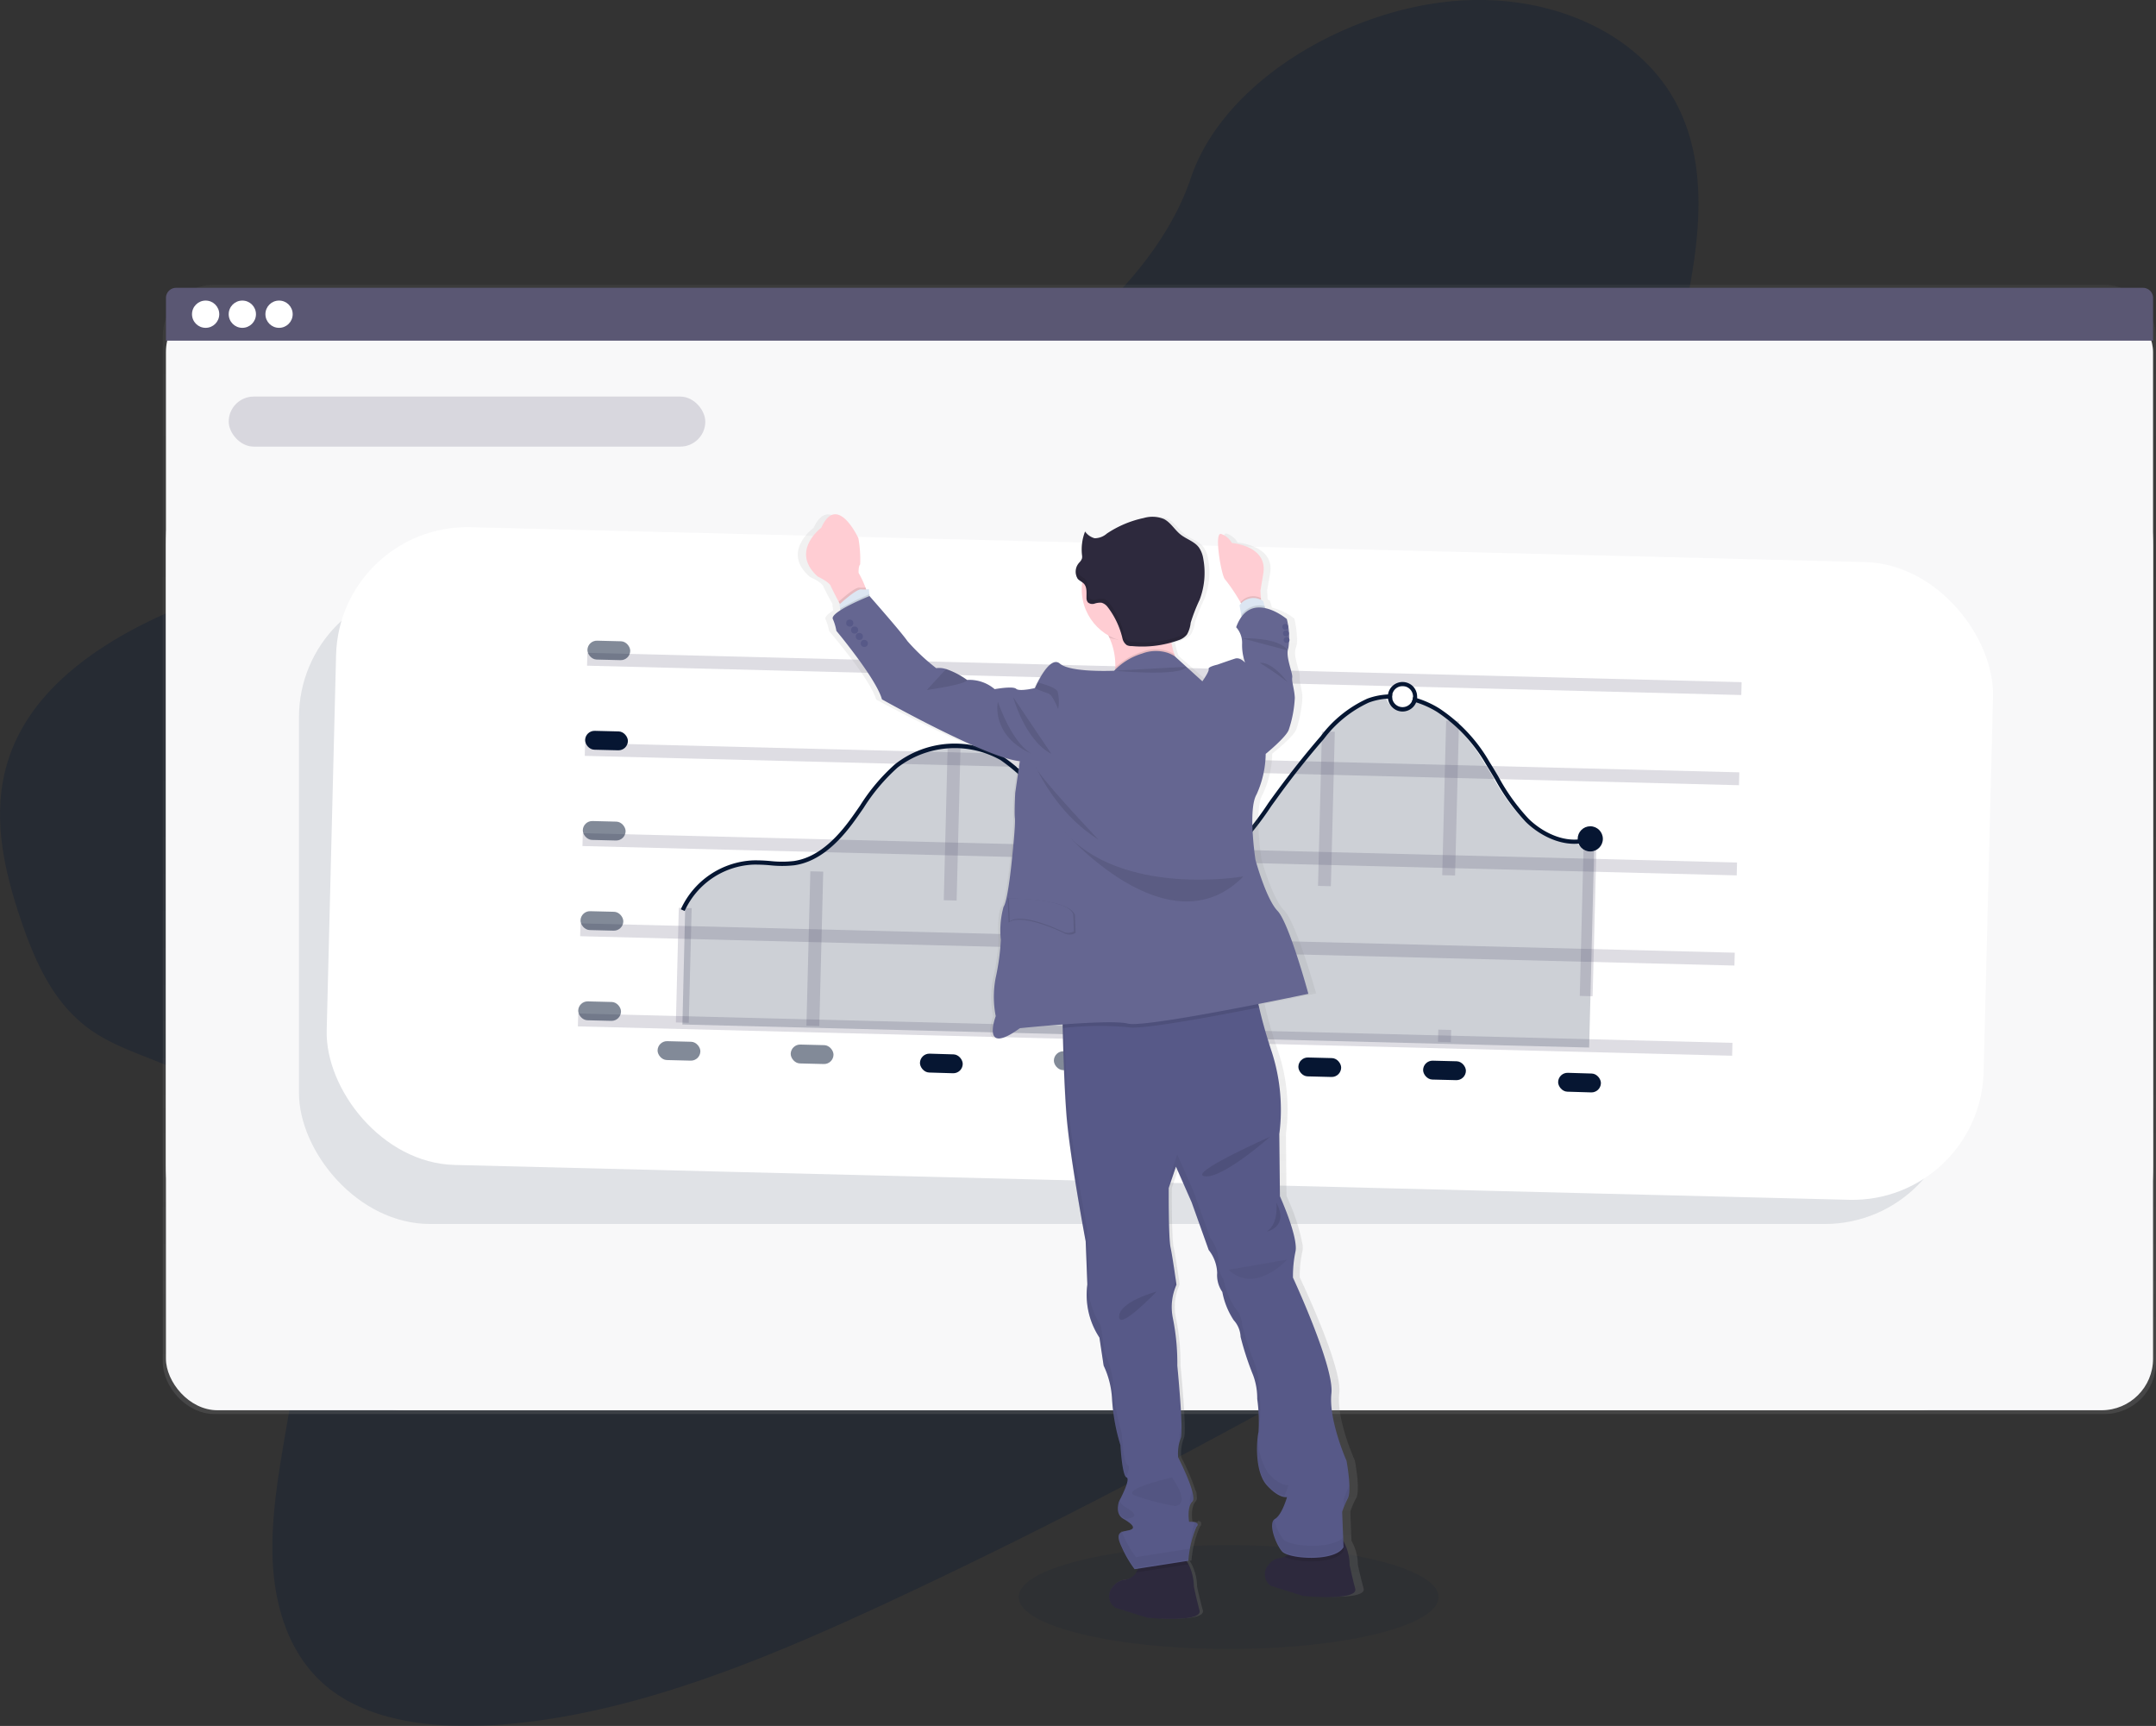 <?xml version="1.0" encoding="utf-8"?><svg xmlns="http://www.w3.org/2000/svg" xmlns:xlink="http://www.w3.org/1999/xlink" width="167.482" height="134.05" viewBox="0 0 167.482 134.05">
  <rect x="0" y="0" width="167.482" height="134.05" fill="#333333" stroke="none"/>
  <defs>
    <linearGradient id="linear-gradient" x1="0.5" y1="1" x2="0.5" gradientUnits="objectBoundingBox">
      <stop offset="0" stop-color="gray" stop-opacity="0.251"/>
      <stop offset="0.54" stop-color="gray" stop-opacity="0.122"/>
      <stop offset="1" stop-color="gray" stop-opacity="0.102"/>
    </linearGradient>
    <linearGradient id="linear-gradient-2" x1="0.5" y1="1.009" x2="0.5" y2="-0.002" xlink:href="#linear-gradient"/>
  </defs>
  <g id="undraw_setup_analytics_8qkl" transform="translate(-8.253 -0.003)">
    <path id="Path_4163" data-name="Path 4163" d="M221.63,210.289l.075-.059c6.056,3.635,14.576,2.77,14.651,2.77l-.94,1.067C235.34,214.072,227.728,213.948,221.63,210.289Z" transform="translate(-195.93 -182.267)" fill="#444053"/>
    <path id="Path_4168" data-name="Path 4168" d="M260.046,186.69s-4.639,3.039-8.146,1.37" transform="translate(-221.268 -162.563)" fill="none" stroke="#444053" stroke-miterlimit="10" stroke-width="1"/>
    <path id="Path_4181" data-name="Path 4181" d="M210.23,227.875s4.562-.611,5.051.58" transform="translate(-186.388 -196.906)" fill="none" stroke="#444053" stroke-miterlimit="10" stroke-width="1"/>
    <path id="Path_4182" data-name="Path 4182" d="M239.1,250.518s-.246-4.989-3.1-6.918" transform="translate(-207.959 -210.2)" fill="none" stroke="#444053" stroke-miterlimit="10" stroke-width="1"/>
    <path id="Path_4184" data-name="Path 4184" d="M213.338,276.219a6.517,6.517,0,0,0-2.758-6.239" transform="translate(-186.681 -232.282)" fill="none" stroke="#444053" stroke-miterlimit="10" stroke-width="1"/>
    <path id="Path_4187" data-name="Path 4187" d="M188.556,70.781c-8.94,4.5-18.717,6.46-28.25,7.972s-19.156,2.677-28.55,5.838c-6.041,2.033-12.427,5.326-15.4,10.442-2.871,4.912-1.81,10.15-.292,14.716,1.14,3.433,2.607,6.907,5.729,9.005,2.17,1.457,4.987,2.139,7.353,3.379,8.23,4.309,9.564,14.418,8.238,23.716-.622,4.362-1.691,8.78-1.677,13.055s1.248,8.511,4.64,11.037c3.363,2.5,8.412,3.011,13.36,2.607,10.054-.815,20.164-4.984,29.793-9.465,21.321-9.917,41.744-21.741,62.12-33.536a226.863,226.863,0,0,0,22.048-13.921c3.853-2.871,7.658-6.168,9.437-10.115,2.266-5.008.538-10.465-4.031-12.718-7.658-3.78-20.461,1.2-27.064-3.733-3.648-2.718-4.124-7.69-3.529-12.358,1.274-10.03,6.54-21.085,2.521-29.572-2.76-5.83-10.023-9.222-17.955-8.383-8.309.88-17.518,6.343-19.995,13.707C204.5,60.041,196.45,66.8,188.556,70.781Z" transform="translate(-106.294 -38.62)" fill="#061632" opacity="0.281"/>
    <ellipse id="Ellipse_551" data-name="Ellipse 551" cx="16.311" cy="4.029" rx="16.311" ry="4.029" transform="translate(87.385 120.014)" fill="#061632" opacity="0.1"/>
    <rect id="Rectangle_2417" data-name="Rectangle 2417" width="154.836" height="87.71" rx="4" transform="translate(20.898 22.114)" fill="url(#linear-gradient)"/>
    <rect id="Rectangle_2418" data-name="Rectangle 2418" width="154.362" height="86.185" rx="4" transform="translate(21.144 23.347)" fill="#fff"/>
    <rect id="Rectangle_2419" data-name="Rectangle 2419" width="154.362" height="86.185" rx="19" transform="translate(21.144 23.347)" fill="#fff"/>
    <rect id="Rectangle_2420" data-name="Rectangle 2420" width="154.362" height="86.185" rx="3" transform="translate(21.144 23.347)" fill="#5a5773" opacity="0.04"/>
    <path id="Path_4188" data-name="Path 4188" d="M347.258,175.83H194.464a.784.784,0,0,0-.784.784v3.317H348.042v-3.317A.784.784,0,0,0,347.258,175.83Z" transform="translate(-172.534 -153.472)" fill="#5a5773"/>
    <g id="buttons" transform="translate(23.168 23.347)">
      <circle id="Ellipse_552" data-name="Ellipse 552" cx="1.059" cy="1.059" r="1.059" fill="#fff"/>
      <circle id="Ellipse_553" data-name="Ellipse 553" cx="1.059" cy="1.059" r="1.059" transform="translate(2.851)" fill="#fff"/>
      <circle id="Ellipse_554" data-name="Ellipse 554" cx="1.059" cy="1.059" r="1.059" transform="translate(5.703)" fill="#fff"/>
    </g>
    <rect id="Rectangle_2421" data-name="Rectangle 2421" width="128.714" height="49.53" rx="10.19" transform="translate(31.477 45.536)" fill="#061632" opacity="0.1"/>
    <rect id="Rectangle_2422" data-name="Rectangle 2422" width="128.714" height="49.53" rx="10.19" transform="matrix(1, 0.025, -0.025, 1, 34.615, 40.695)" fill="#fff"/>
    <line id="Line_42" data-name="Line 42" x2="89.663" y2="2.279" transform="translate(53.869 51.205)" fill="#f4f4f7" stroke="#5a5773" stroke-miterlimit="10" stroke-width="1" opacity="0.2"/>
    <line id="Line_43" data-name="Line 43" x2="89.663" y2="2.279" transform="translate(53.691 58.209)" fill="#f4f4f7" stroke="#5a5773" stroke-miterlimit="10" stroke-width="1" opacity="0.2"/>
    <line id="Line_44" data-name="Line 44" x2="89.663" y2="2.279" transform="translate(53.513 65.212)" fill="#f4f4f7" stroke="#5a5773" stroke-miterlimit="10" stroke-width="1" opacity="0.2"/>
    <line id="Line_45" data-name="Line 45" x2="89.665" y2="2.279" transform="translate(53.334 72.216)" fill="#f4f4f7" stroke="#5a5773" stroke-miterlimit="10" stroke-width="1" opacity="0.2"/>
    <line id="Line_46" data-name="Line 46" x1="0.226" y2="8.904" transform="translate(61.257 70.521)" fill="none" stroke="#5a5773" stroke-miterlimit="10" stroke-width="1" stroke-dasharray="12" opacity="0.2"/>
    <line id="Line_47" data-name="Line 47" x2="89.663" y2="2.278" transform="translate(53.157 79.22)" fill="#f4f4f7" stroke="#5a5773" stroke-miterlimit="10" stroke-width="1" opacity="0.2"/>
    <line id="Line_48" data-name="Line 48" y1="13.274" x2="0.337" transform="translate(71.398 66.409)" fill="none" stroke="#5a5773" stroke-miterlimit="10" stroke-width="1" stroke-dasharray="12" opacity="0.2"/>
    <path id="Path_4189" data-name="Path 4189" d="M509.308,381.91a5.543,5.543,0,0,1-4.116-1.7,16.112,16.112,0,0,1-2.4-3.35c-.22-.37-.448-.751-.678-1.119a12.131,12.131,0,0,0-3.8-4.062,7.244,7.244,0,0,0-1.618-.74,1.144,1.144,0,0,1-1.028.7h-.054a1.14,1.14,0,0,1-1.1-.989,4.96,4.96,0,0,0-1.5.308,9.167,9.167,0,0,0-3.485,2.824c-1.189,1.372-2.336,2.81-3.405,4.278q-.326.445-.652.895a24.431,24.431,0,0,1-3.91,4.6,7.915,7.915,0,0,1-6.7,2.037c-2.535-.588-4.349-2.828-5.644-4.715-.163-.244-.326-.489-.5-.738a14.519,14.519,0,0,0-4.3-4.725,7.284,7.284,0,0,0-7.984.582,14.377,14.377,0,0,0-2.657,3.153c-.267.388-.544.789-.829,1.173-1.466,1.97-2.944,3.039-4.538,3.27a8.621,8.621,0,0,1-1.9,0c-.42-.029-.855-.062-1.281-.05a6.157,6.157,0,0,0-5.144,3.2l-.225,9.378,70.436,1.792.394-15.516a.978.978,0,0,1-1.372-.489Z" transform="translate(-378.596 -316.55)" fill="#061632" opacity="0.2"/>
    <line id="Line_49" data-name="Line 49" x1="0.559" y2="22.012" transform="translate(81.811 57.937)" fill="none" stroke="#5a5773" stroke-miterlimit="10" stroke-width="1" stroke-dasharray="12" opacity="0.2"/>
    <line id="Line_50" data-name="Line 50" x1="0.352" y2="13.844" transform="translate(91.841 66.359)" fill="none" stroke="#5a5773" stroke-miterlimit="10" stroke-width="1" stroke-dasharray="12" opacity="0.2"/>
    <line id="Line_51" data-name="Line 51" x1="0.316" y2="12.469" transform="translate(101.646 67.983)" fill="none" stroke="#5a5773" stroke-miterlimit="10" stroke-width="1" stroke-dasharray="12" opacity="0.2"/>
    <line id="Line_52" data-name="Line 52" x1="0.606" y2="23.861" transform="translate(110.837 56.824)" fill="none" stroke="#5a5773" stroke-miterlimit="10" stroke-width="1" stroke-dasharray="12" opacity="0.2"/>
    <line id="Line_53" data-name="Line 53" x1="0.634" y2="24.94" transform="translate(120.458 55.991)" fill="none" stroke="#5a5773" stroke-miterlimit="10" stroke-width="1" stroke-dasharray="12" opacity="0.2"/>
    <line id="Line_54" data-name="Line 54" x1="0.404" y2="15.84" transform="translate(131.374 65.368)" fill="none" stroke="#5a5773" stroke-miterlimit="10" stroke-width="1" stroke-dasharray="12" opacity="0.2"/>
    <path id="Path_4190" data-name="Path 4190" d="M778.182,364.046a1.143,1.143,0,0,0-1.921.648,1.1,1.1,0,0,0-.013.2.583.583,0,0,0,.01.13,1.142,1.142,0,0,0,.341.67,1.12,1.12,0,0,0,.759.326h.054a1.141,1.141,0,0,0,.8-.349,1.168,1.168,0,0,0,.23-.349,1.128,1.128,0,0,0,.081-.318.884.884,0,0,0,0-.148A1.14,1.14,0,0,0,778.182,364.046Zm-.057,1.173a.746.746,0,0,1-.148.213.815.815,0,0,1-1.386-.42.681.681,0,0,1-.015-.129.78.78,0,0,1,.02-.2.814.814,0,0,1,.779-.635h.038a.815.815,0,0,1,.793.8v.051A.76.76,0,0,1,778.126,365.219Z" transform="translate(-660.185 -310.756)" fill="#061632"/>
    <circle id="Ellipse_555" data-name="Ellipse 555" cx="0.978" cy="0.978" r="0.978" transform="translate(130.81 64.177)" fill="#061632"/>
    <path id="Path_4191" data-name="Path 4191" d="M494.342,369.835a.679.679,0,0,0,.015.129c-.111,0-.222,0-.326.008a4.983,4.983,0,0,0-1.5.308,9.184,9.184,0,0,0-3.487,2.824c-1.189,1.37-2.336,2.811-3.407,4.277-.217.3-.43.6-.652.9a24.6,24.6,0,0,1-3.91,4.6,7.928,7.928,0,0,1-6.7,2.035c-2.532-.587-4.345-2.828-5.649-4.715-.163-.243-.336-.489-.5-.738a14.546,14.546,0,0,0-4.306-4.725,7.283,7.283,0,0,0-7.984.582,14.715,14.715,0,0,0-2.652,3.151c-.269.388-.546.79-.831,1.173-1.466,1.97-2.946,3.039-4.539,3.27a8.723,8.723,0,0,1-1.9,0,12.481,12.481,0,0,0-1.282-.051,6.146,6.146,0,0,0-5.342,3.6l-.3-.13a6.485,6.485,0,0,1,5.632-3.8,12.137,12.137,0,0,1,1.316.052,8.476,8.476,0,0,0,1.83,0c1.5-.217,2.918-1.245,4.324-3.141.282-.38.557-.779.824-1.165a14.818,14.818,0,0,1,2.723-3.221,7.513,7.513,0,0,1,8.352-.608,14.8,14.8,0,0,1,4.414,4.826c.163.244.326.489.5.735,1.263,1.838,3.022,4.019,5.452,4.582a7.6,7.6,0,0,0,6.419-1.967,24.227,24.227,0,0,0,3.853-4.542q.32-.45.652-.9c1.077-1.466,2.229-2.92,3.422-4.3a9.4,9.4,0,0,1,3.619-2.913,5.333,5.333,0,0,1,1.62-.326c.109,0,.222-.01.326,0A.783.783,0,0,0,494.342,369.835Z" transform="translate(-377.951 -315.708)" fill="#061632"/>
    <path id="Path_4192" data-name="Path 4192" d="M801.632,382.092c-1.911.714-3.931-.352-5.082-1.483a16.123,16.123,0,0,1-2.4-3.351c-.22-.368-.448-.751-.679-1.118a12.108,12.108,0,0,0-3.8-4.063,7.265,7.265,0,0,0-1.618-.738c-.1-.034-.21-.064-.326-.091a.757.757,0,0,0,.08-.318c.108.028.213.059.326.091a7.552,7.552,0,0,1,1.706.779,12.388,12.388,0,0,1,3.91,4.166c.233.371.461.754.684,1.127a15.806,15.806,0,0,0,2.351,3.283c1.08,1.062,2.972,2.071,4.74,1.411Z" transform="translate(-669.788 -316.784)" fill="#061632"/>
    <rect id="Rectangle_2423" data-name="Rectangle 2423" width="3.324" height="1.466" rx="0.733" transform="matrix(1, 0.025, -0.025, 1, 53.904, 49.744)" fill="#061632" opacity="0.5"/>
    <rect id="Rectangle_2424" data-name="Rectangle 2424" width="3.324" height="1.466" rx="0.733" transform="matrix(1, 0.025, -0.025, 1, 53.724, 56.746)" fill="#061632"/>
    <rect id="Rectangle_2425" data-name="Rectangle 2425" width="3.324" height="1.466" rx="0.733" transform="matrix(1, 0.025, -0.025, 1, 53.545, 63.752)" fill="#061632" opacity="0.5"/>
    <rect id="Rectangle_2426" data-name="Rectangle 2426" width="3.324" height="1.466" rx="0.733" transform="matrix(1, 0.025, -0.025, 1, 53.367, 70.754)" fill="#061632" opacity="0.5"/>
    <rect id="Rectangle_2427" data-name="Rectangle 2427" width="3.324" height="1.466" rx="0.733" transform="matrix(1, 0.025, -0.025, 1, 53.188, 77.759)" fill="#061632" opacity="0.5"/>
    <rect id="Rectangle_2428" data-name="Rectangle 2428" width="3.324" height="1.466" rx="0.733" transform="matrix(1, 0.025, -0.025, 1, 59.353, 80.849)" fill="#061632" opacity="0.5"/>
    <rect id="Rectangle_2429" data-name="Rectangle 2429" width="3.324" height="1.466" rx="0.733" transform="matrix(1, 0.025, -0.025, 1, 69.695, 81.112)" fill="#061632" opacity="0.5"/>
    <rect id="Rectangle_2430" data-name="Rectangle 2430" width="3.324" height="1.466" rx="0.733" transform="translate(79.739 81.815) rotate(1.718)" fill="#061632"/>
    <rect id="Rectangle_2431" data-name="Rectangle 2431" width="3.324" height="1.466" rx="0.733" transform="matrix(1, 0.025, -0.025, 1, 90.138, 81.633)" fill="#061632" opacity="0.5"/>
    <rect id="Rectangle_2432" data-name="Rectangle 2432" width="3.324" height="1.466" rx="0.733" transform="matrix(1, 0.025, -0.025, 1, 99.941, 81.884)" fill="#061632" opacity="0.5"/>
    <rect id="Rectangle_2433" data-name="Rectangle 2433" width="3.324" height="1.466" rx="0.733" transform="matrix(1, 0.025, -0.025, 1, 109.131, 82.117)" fill="#061632"/>
    <rect id="Rectangle_2434" data-name="Rectangle 2434" width="3.324" height="1.466" rx="0.733" transform="matrix(1, 0.025, -0.025, 1, 118.821, 82.364)" fill="#061632"/>
    <rect id="Rectangle_2435" data-name="Rectangle 2435" width="3.324" height="1.466" rx="0.733" transform="translate(129.314 83.303) rotate(1.718)" fill="#061632"/>
    <rect id="Rectangle_2436" data-name="Rectangle 2436" width="37.024" height="3.886" rx="1.943" transform="translate(26.019 30.804)" fill="#5a5773" opacity="0.2"/>
    <path id="Path_4199" data-name="Path 4199" d="M538.817,367.3c-.27-.978-.446-1.841-.446-1.841a3.835,3.835,0,0,0-.5-1.866l-.01-.269h0l-.076-1.988a6.75,6.75,0,0,1,.461-1.061c.336-.639-.111-2.913-.111-2.913s-1.452-3.176-1.207-5.235-3.073-8.986-3.073-8.986a8.883,8.883,0,0,1,.209-2.022,1.656,1.656,0,0,0,.023-.424v-.036a15.6,15.6,0,0,0-1.261-3.837l-.042-4.828a14.173,14.173,0,0,0-.688-6.644c-.438-1.316-.728-2.372-.917-3.19-.021-.091-.042-.181-.06-.266,2.281-.438,4.01-.8,4.01-.8s-1.54-5.5-2.473-6.436-1.768-3.961-1.768-3.961-.618-3.9.091-5.077a7.646,7.646,0,0,0,.741-3.154s1.672-1.316,1.866-1.879a9.223,9.223,0,0,0,.479-2.486c-.024-.66-.264-1.24-.205-1.59s-.565-1.646-.3-2.281a1.721,1.721,0,0,0,.091-.606V293.6a8.465,8.465,0,0,0-.213-1.621,4.6,4.6,0,0,0-1.737-.846l-.044-.147-.114-.393c-.059-.036-.116-.067-.173-.094l-.01-.142-.037-.562.22-1.271c.443-2.224-2.507-2.444-2.507-2.444a1.54,1.54,0,0,0-.862-.7c-.6-.186.029,3.317.314,3.531a13.461,13.461,0,0,1,1.23,1.773h0l.052.086a1.526,1.526,0,0,0-.129.147l.142.761.021.116a3.208,3.208,0,0,0-.438.815,1.715,1.715,0,0,1,.479,1.233,3.83,3.83,0,0,0,.236,1.518c-.033-.036-.427-.43-.8-.316s-1.418.471-1.418.471-.784.163-.706.341-.5.958-.5.958l-2.2-1.927c-.023-.059-.047-.117-.068-.179a4.938,4.938,0,0,1-.218-.872,4.992,4.992,0,0,0,.67-.243,1.466,1.466,0,0,0,.572-.4,2.294,2.294,0,0,0,.306-.927,13.724,13.724,0,0,1,.718-1.782,5.714,5.714,0,0,0,.3-3.153,2.092,2.092,0,0,0-.36-.909c-.365-.463-1-.632-1.466-.994s-.789-.93-1.331-1.2a2.544,2.544,0,0,0-1.613-.075,8.65,8.65,0,0,0-2.972,1.2,1.542,1.542,0,0,1-.991.368,1.343,1.343,0,0,1-.745-.5.041.041,0,0,1,.008-.029l-.024-.028a3.733,3.733,0,0,0-.267,1.6,1.674,1.674,0,0,0,.02.254.321.321,0,0,0,.008.088.544.544,0,0,1,0,.073h0a.438.438,0,0,1-.011.112.823.823,0,0,1-.187.295,1.7,1.7,0,0,0-.163.241.277.277,0,0,1,.026-.086,1.251,1.251,0,0,0-.194.676.663.663,0,0,0,.178.471,2.3,2.3,0,0,0,.357.266,3.927,3.927,0,0,0-.036.709,4.093,4.093,0,0,0,2.131,3.421l.078.179a5.087,5.087,0,0,1,.474,2.3,1.017,1.017,0,0,1-.02.163c-.026.029-.05.06-.073.091h0s-3.5.163-4.35-.546-2.009,1.9-2.009,1.9-1.245.292-1.5.059-1.722.031-1.722.031a3.169,3.169,0,0,0-2.218-.714,6.458,6.458,0,0,0-1.637-.831h0l-.039-.013h0a1.8,1.8,0,0,0-.793-.07,16.084,16.084,0,0,1-2.305-2.1c-.531-.745-3.031-3.483-3.042-3.495l-.011-.138-.042-.411a1.673,1.673,0,0,1-.213.026q-.021-.06-.054-.142a7.836,7.836,0,0,0-.552-1.141s-.02-.521.127-.652a8.954,8.954,0,0,0-.142-2.037s-1.69-3.565-2.975-.8c0,0-2.558,1.853-.275,3.806,0,0,.9.391,1.033.723.09.217.412.815.629,1.215l.1.179-.024.021.046.339.018.132c-.406.253-.678.5-.6.67a3.9,3.9,0,0,1,.287.927s3.193,3.7,3.651,5.315c0,0,8.358,4.543,11.06,4.787l-.372,2.444a19.749,19.749,0,0,0-.033,1.981c.055.515-.212,2.892-.212,2.892s-.326,3.488-.707,3.988-.225,2.579-.225,2.579a17.459,17.459,0,0,1-.424,2.97,7.565,7.565,0,0,0,0,2.952s-1.241,3.176,1.937.934c0,0,1.6-.163,3.44-.295v.184c0,.238.01.489.018.766.044,1.792.129,4.254.28,6.115.27,3.29,1.525,9.776,1.525,9.776l.125,3.276a4.453,4.453,0,0,0-.057.94,6.086,6.086,0,0,0,1.009,3.246l.336,2.177a8.217,8.217,0,0,1,.688,2.281,1.194,1.194,0,0,1-.016.21,1.5,1.5,0,0,0-.016.336,18.428,18.428,0,0,0,.694,3.345s.129,2.392.489,2.517c.311.108-.357,1.395-.556,1.766a.339.339,0,0,0-.016-.068l-.041.073a1.683,1.683,0,0,0-.09.609.872.872,0,0,0,.43.826c.7.391,1.077.723.5.885a6.231,6.231,0,0,0-.626.163l-.033-.078a.381.381,0,0,0-.207.411,1.761,1.761,0,0,0,.244.8,8.638,8.638,0,0,0,1.039,1.732l.274-.042a1.37,1.37,0,0,1-.148.3,1.142,1.142,0,0,1-.391.375,1.249,1.249,0,0,1-.489.187,1.379,1.379,0,0,0-1,.533,1.057,1.057,0,0,0,.189,1.641l2.6.785s4.43.4,4.158-.577-.447-1.841-.447-1.841a3.931,3.931,0,0,0-.425-1.74,2,2,0,0,0-.163-.253l.155-.024a8.149,8.149,0,0,1,.652-2.63c.095-.1.114-.174.09-.231.039-.121-.075-.186-.221-.22-.01.029-.02.057-.028.088a2.064,2.064,0,0,0-.419-.029s-.187-1.141.262-1.574a.435.435,0,0,0,.077-.344,1.859,1.859,0,0,0-.065-.464s-.01.018-.016.028a16.958,16.958,0,0,0-1.132-2.651,3.3,3.3,0,0,1,.2-1.466c.271-.427-.254-5.654-.254-5.654a17.147,17.147,0,0,0-.358-3.7,4.183,4.183,0,0,1,.288-2.582.359.359,0,0,0-.011-.075.083.083,0,0,0,.008-.018s-.021-.163-.057-.4v.024c-.1-.668-.282-1.877-.4-2.434-.174-.792-.142-4.616-.142-4.616l.583-1.655,1.254,2.77,1.362,3.7a3.186,3.186,0,0,1,.679,1.569v.368a2.23,2.23,0,0,0,.424,1.321,5.832,5.832,0,0,0,.909,2.188,2.022,2.022,0,0,1,.554,1.3,22.146,22.146,0,0,0,1.012,2.983,4.636,4.636,0,0,1,.326,1.735h0v.093s.121.914.147,1.686v.254a2.718,2.718,0,0,1-.051.627.054.054,0,0,1-.01.036v-.13a6.578,6.578,0,0,0-.122,1.606,4.123,4.123,0,0,0,.785,2.631c1.01,1.074,1.615.911,1.615.911s-.412,1.406-.978,1.706a.287.287,0,0,0-.059.041.47.47,0,0,0-.018-.08.673.673,0,0,0-.148.523,3.712,3.712,0,0,0,.789,2.03,1.149,1.149,0,0,0,.489.264.826.826,0,0,1-.088.059,1.744,1.744,0,0,1-.194.1.94.94,0,0,1-.29.088,1.372,1.372,0,0,0-1,.533,1.055,1.055,0,0,0,.187,1.639l2.6.785S539.089,368.276,538.817,367.3Z" transform="translate(-424.637 -243.933)" fill="url(#linear-gradient-2)"/>
    <path id="Path_4200" data-name="Path 4200" d="M646.348,784.475l-2.514-.782a1.077,1.077,0,0,1-.184-1.641,1.32,1.32,0,0,1,.963-.533,1.163,1.163,0,0,0,.468-.186,1.115,1.115,0,0,0,.38-.375,1.846,1.846,0,0,0,.246-.969s2.693-.9,3.469-.134a2.008,2.008,0,0,1,.349.471,4.042,4.042,0,0,1,.416,1.737s.171.86.435,1.841S646.348,784.475,646.348,784.475Z" transform="translate(-548.943 -658.825)" fill="#2d293d"/>
    <path id="Path_4201" data-name="Path 4201" d="M720.612,774.071l-2.516-.789a1.078,1.078,0,0,1-.184-1.641,1.311,1.311,0,0,1,.963-.531.883.883,0,0,0,.28-.088,1.527,1.527,0,0,0,.189-.1,1.569,1.569,0,0,0,.624-1.344s2.693-.9,3.47-.134a1.983,1.983,0,0,1,.274.344,3.946,3.946,0,0,1,.489,1.869s.173.862.435,1.841S720.612,774.071,720.612,774.071Z" transform="translate(-611.107 -650.111)" fill="#2d293d"/>
    <path id="Path_4202" data-name="Path 4202" d="M659.995,779.814a2.006,2.006,0,0,1,.349.471h0l-4.063.631a1.846,1.846,0,0,0,.246-.969S659.219,779.045,659.995,779.814Z" transform="translate(-559.763 -658.789)" opacity="0.1"/>
    <path id="Path_4203" data-name="Path 4203" d="M731.587,769.79l.029.764c-.593,1.07-3.674.959-4.586.469a1.541,1.541,0,0,0,.189-.1,1.569,1.569,0,0,0,.624-1.344s2.693-.9,3.47-.134A1.979,1.979,0,0,1,731.587,769.79Z" transform="translate(-618.986 -650.111)" opacity="0.1"/>
    <path id="Path_4204" data-name="Path 4204" d="M643.25,545.595a6.809,6.809,0,0,0-.445,1.059l.106,2.74c-.652,1.172-4.274.929-4.784.326s-1.092-2.216-.547-2.516.942-1.7.942-1.7-.585.163-1.564-.912-.8-3.549-.652-4.145a12.718,12.718,0,0,0-.1-2.568,5.137,5.137,0,0,0-.313-1.828,22.629,22.629,0,0,1-.978-2.985,2.053,2.053,0,0,0-.536-1.3,5.954,5.954,0,0,1-.883-2.19,2.28,2.28,0,0,1-.4-1.478,3.033,3.033,0,0,0-.66-1.782l-1.323-3.7-1.219-2.77-.562,1.655s-.026,3.822.143,4.614.459,2.9.459,2.9a4.271,4.271,0,0,0-.283,2.581A17.659,17.659,0,0,1,630,535.3s.515,5.227.253,5.654a3.378,3.378,0,0,0-.186,1.466s1.54,3,1.1,3.431-.253,1.572-.253,1.572.978-.037.57.4a8.128,8.128,0,0,0-.627,2.63l-4.176.652a8.706,8.706,0,0,1-1.009-1.734c-.6-1.263.06-1.149.613-1.3s.187-.489-.489-.885-.326-1.343-.326-1.343.94-1.738.588-1.864-.479-2.517-.479-2.517a15.175,15.175,0,0,1-.652-3.584,6.851,6.851,0,0,0-.652-2.581l-.326-2.177a6.012,6.012,0,0,1-.939-4.106l-.13-3.366s-1.222-6.485-1.487-9.776c-.163-2.108-.256-4.989-.295-6.788-.023-1.01-.031-1.678-.031-1.678L636,505.26a12.406,12.406,0,0,0,.357,2.216c.184.815.466,1.874.893,3.192a14.648,14.648,0,0,1,.673,6.644l.047,4.828s1.442,3.175,1.207,4.3a9.244,9.244,0,0,0-.194,2.02s3.219,6.929,2.987,8.989,1.173,5.235,1.173,5.235S643.572,544.956,643.25,545.595Z" transform="translate(-530.29 -429.228)" fill="#575988"/>
    <path id="Path_4205" data-name="Path 4205" d="M700.34,639.884l4.539-.784S702.4,641.837,700.34,639.884Z" transform="translate(-596.645 -541.262)" opacity="0.05"/>
    <path id="Path_4206" data-name="Path 4206" d="M719.258,611.9s.218,1.606-.748,2.252C718.51,614.152,720.27,613.806,719.258,611.9Z" transform="translate(-611.854 -518.494)" opacity="0.1"/>
    <path id="Path_4207" data-name="Path 4207" d="M693.008,580.45s-3.694,3.286-5.09,3.079S693.008,580.45,693.008,580.45Z" transform="translate(-586.082 -492.168)" opacity="0.1"/>
    <path id="Path_4208" data-name="Path 4208" d="M651.014,654.29s-2.874.767-2.916,1.936S651.014,654.29,651.014,654.29Z" transform="translate(-552.914 -553.977)" opacity="0.1"/>
    <path id="Path_4209" data-name="Path 4209" d="M657.4,742.93s-4.064.921-2.882,1.4a19.59,19.59,0,0,0,3.107.815S658.94,745.164,657.4,742.93Z" transform="translate(-558.104 -628.175)" opacity="0.05"/>
    <g id="Group_1465" data-name="Group 1465" transform="translate(90.792 78.06)" opacity="0.05">
      <path id="Path_4210" data-name="Path 4210" d="M648.045,753.789a.814.814,0,0,1-.4-.578l-.039.075s-.347.951.326,1.342c.078.044.15.088.22.132.119-.028.251-.049.375-.086C649.088,754.513,648.721,754.18,648.045,753.789Z" transform="translate(-643.223 -714.84)"/>
      <path id="Path_4211" data-name="Path 4211" d="M682.062,750.145c.109-.109.094-.375.013-.715a1.919,1.919,0,0,0-.194,1.013.8.8,0,0,1,.181-.3Z" transform="translate(-671.983 -711.676)"/>
      <path id="Path_4212" data-name="Path 4212" d="M673.928,648a4.721,4.721,0,0,0-.228,1.286,5.058,5.058,0,0,1,.283-.89S673.962,648.248,673.928,648Z" transform="translate(-665.136 -626.772)"/>
      <path id="Path_4213" data-name="Path 4213" d="M731.872,632.681a1.629,1.629,0,0,0,.024-.381c-.042.262-.068.5-.086.715C731.828,632.9,731.849,632.8,731.872,632.681Z" transform="translate(-713.779 -613.63)"/>
      <path id="Path_4214" data-name="Path 4214" d="M676.945,719.774a2.272,2.272,0,0,0,.073-.774,2.625,2.625,0,0,0-.163.978A.938.938,0,0,1,676.945,719.774Z" transform="translate(-667.777 -686.204)"/>
      <path id="Path_4215" data-name="Path 4215" d="M653.8,763.7a13.571,13.571,0,0,0-.4,2.149l-4.176.652a8.617,8.617,0,0,1-1.005-1.737c-.052-.111-.1-.21-.13-.3-.246.125-.336.389.024,1.14a8.779,8.779,0,0,0,1.007,1.734l4.176-.652a8.325,8.325,0,0,1,.629-2.631C654.122,763.845,653.986,763.749,653.8,763.7Z" transform="translate(-643.52 -723.621)"/>
      <path id="Path_4216" data-name="Path 4216" d="M625.637,551.772s.127,2.393.479,2.519h0c.163-.4.262-.784.1-.839-.352-.125-.479-2.519-.479-2.519a15.158,15.158,0,0,1-.652-3.584,6.841,6.841,0,0,0-.652-2.581l-.326-2.175a6.02,6.02,0,0,1-.922-4.1l-.13-3.364s-1.222-6.485-1.488-9.776c-.163-2.107-.256-4.989-.295-6.788,0-.326-.013-.613-.018-.855l-.119.016s0,.668.029,1.678c.041,1.792.125,4.679.3,6.786.265,3.291,1.488,9.776,1.488,9.776l.119,3.363a6.021,6.021,0,0,0,.922,4.1l.326,2.177a6.887,6.887,0,0,1,.652,2.579A15.23,15.23,0,0,0,625.637,551.772Z" transform="translate(-621.14 -517.71)"/>
      <path id="Path_4217" data-name="Path 4217" d="M721.92,764.071a4.018,4.018,0,0,1-.728-1.621c-.414.4.137,1.884.621,2.46.51.606,4.132.849,4.782-.326l-.026-.661C725.667,764.892,722.4,764.645,721.92,764.071Z" transform="translate(-704.768 -722.575)"/>
      <path id="Path_4218" data-name="Path 4218" d="M755.555,746.966a6.82,6.82,0,0,0-.445,1.059l.018.489a7.41,7.41,0,0,1,.326-.709,2.117,2.117,0,0,0,.119-.865A.108.108,0,0,0,755.555,746.966Z" transform="translate(-733.282 -709.592)"/>
      <path id="Path_4219" data-name="Path 4219" d="M716,725.676a6.85,6.85,0,0,0,.31-.837s-.585.163-1.564-.912a4.911,4.911,0,0,1-.751-3.306c-.152.6-.334,3.07.652,4.143A2.442,2.442,0,0,0,716,725.676Z" transform="translate(-698.763 -687.56)"/>
      <path id="Path_4220" data-name="Path 4220" d="M679.178,607.877a18.944,18.944,0,0,1,.148,2.053,2.684,2.684,0,0,1,.059-.326,12.235,12.235,0,0,0-.1-2.566,5.145,5.145,0,0,0-.313-1.83,22.636,22.636,0,0,1-.978-2.985,2.057,2.057,0,0,0-.536-1.3,5.971,5.971,0,0,1-.886-2.185,2.271,2.271,0,0,1-.4-1.478,3.04,3.04,0,0,0-.652-1.781l-1.334-3.707L672.962,589l-.562,1.662v.528l.456-1.344,1.219,2.77,1.325,3.7a2.988,2.988,0,0,1,.652,1.781,2.281,2.281,0,0,0,.4,1.479,5.972,5.972,0,0,0,.883,2.19,2.067,2.067,0,0,1,.538,1.3,23.4,23.4,0,0,0,.978,2.985A5.3,5.3,0,0,1,679.178,607.877Z" transform="translate(-664.048 -577.385)"/>
    </g>
    <path id="Path_4221" data-name="Path 4221" d="M698.788,296.271l-.212,1.277.037.562.026.415-1.44.205-.174-.293h0a14.056,14.056,0,0,0-1.193-1.774c-.277-.213-.889-3.716-.308-3.531a1.522,1.522,0,0,1,.834.7S699.215,294.049,698.788,296.271Z" transform="translate(-592.411 -251.657)" fill="#ffcdd3"/>
    <path id="Path_4222" data-name="Path 4222" d="M707.595,323.388l-1.44.205-.174-.293h0a1.279,1.279,0,0,1,1.588-.326Z" transform="translate(-601.365 -276.519)" opacity="0.1"/>
    <path id="Path_4223" data-name="Path 4223" d="M707.611,324.735l-1.892.515-.052-.282-.137-.761a1.316,1.316,0,0,1,1.838-.326l.111.386Z" transform="translate(-600.989 -277.193)" fill="#dce6f2"/>
    <path id="Path_4224" data-name="Path 4224" d="M503.593,289.741l-1.994,1.173s-.085-.163-.2-.378c-.209-.4-.521-1-.609-1.215-.134-.326-1-.727-1-.727-2.211-1.955.262-3.8.262-3.8,1.24-2.758,2.881.815,2.881.815a9.227,9.227,0,0,1,.138,2.037c-.142.135-.122.652-.122.652a7.647,7.647,0,0,1,.536,1.141C503.556,289.623,503.593,289.741,503.593,289.741Z" transform="translate(-428 -243.804)" fill="#ffcdd3"/>
    <path id="Path_4225" data-name="Path 4225" d="M516.585,319.016l-1.994,1.173s-.085-.163-.2-.378c.279-.251,1.266-1.118,1.6-1.093a2.585,2.585,0,0,0,.489,0C516.547,318.9,516.585,319.016,516.585,319.016Z" transform="translate(-440.991 -273.078)" opacity="0.1"/>
    <path id="Path_4226" data-name="Path 4226" d="M517.176,320.2l-2.245,1.215-.065-.489-.046-.339s1.284-1.188,1.677-1.16a2.1,2.1,0,0,0,.6-.024l.042.412Z" transform="translate(-441.351 -273.65)" fill="#dce6f2"/>
    <path id="Path_4227" data-name="Path 4227" d="M641.949,326s-9.939,1.51-8.1.833a2.5,2.5,0,0,0,1.839-2.239,5.119,5.119,0,0,0-.46-2.3,9.937,9.937,0,0,0-.963-1.769s7.47-4.492,6.1-.619a6.082,6.082,0,0,0-.363,1.825,5.074,5.074,0,0,0,.266,1.823A5.453,5.453,0,0,0,641.949,326Z" transform="translate(-540.798 -272.761)" fill="#ffcdd3"/>
    <path id="Path_4228" data-name="Path 4228" d="M643.7,319.91a6.082,6.082,0,0,0-.363,1.825,3.518,3.518,0,0,1-2.5.661,4.522,4.522,0,0,1-2.268-.1,9.94,9.94,0,0,0-.963-1.769S645.075,316.038,643.7,319.91Z" transform="translate(-544.135 -272.76)" opacity="0.1"/>
    <circle id="Ellipse_556" data-name="Ellipse 556" cx="4.132" cy="4.132" r="4.132" transform="translate(92.284 41.647)" fill="#ffcdd3"/>
    <path id="Path_4229" data-name="Path 4229" d="M641.949,350.914s-9.939,1.51-8.1.833a2.5,2.5,0,0,0,1.839-2.239,5.624,5.624,0,0,1,2.094-1.215,3,3,0,0,1,1.808-.1,2.494,2.494,0,0,1,.67.28A5.453,5.453,0,0,0,641.949,350.914Z" transform="translate(-540.798 -297.673)" opacity="0.1"/>
    <path id="Path_4230" data-name="Path 4230" d="M708.314,327.748l-1.892.515-.052-.282a1.69,1.69,0,0,1,1.812-.7Z" transform="translate(-601.692 -280.206)" opacity="0.1"/>
    <path id="Path_4231" data-name="Path 4231" d="M517.41,322.315l-2.245,1.215-.065-.489a16.729,16.729,0,0,1,2.271-1.111Z" transform="translate(-441.585 -275.768)" opacity="0.1"/>
    <path id="Path_4232" data-name="Path 4232" d="M636.4,507.466c-3.842.759-9.315,1.766-10.2,1.533a25.529,25.529,0,0,0-5.051.067c-.023-1.01-.031-1.678-.031-1.678l14.928-2.138A12.006,12.006,0,0,0,636.4,507.466Z" transform="translate(-530.332 -429.22)" opacity="0.1"/>
    <path id="Path_4233" data-name="Path 4233" d="M548.508,353.653s-12.648,2.675-14.031,2.312-8.379.357-8.379.357c-3.076,2.237-1.877-.935-1.877-.935a7.753,7.753,0,0,1-.01-2.952,18.083,18.083,0,0,0,.407-2.969,6.858,6.858,0,0,1,.213-2.579c.363-.5.679-3.987.679-3.987s.256-2.374.2-2.892.028-1.981.028-1.981l.357-2.444c-2.607-.248-10.711-4.8-10.711-4.8-.445-1.616-3.54-5.318-3.54-5.318a3.947,3.947,0,0,0-.279-.927c-.23-.547,2.85-1.778,2.85-1.778s2.434,2.755,2.949,3.5a15.8,15.8,0,0,0,2.235,2.1,1.716,1.716,0,0,1,.767.072.221.221,0,0,1,.041.011h0a6.248,6.248,0,0,1,1.588.833,3.014,3.014,0,0,1,2.146.717s1.414-.262,1.667-.029,1.457-.055,1.457-.055,1.116-2.615,1.942-1.9,4.212.551,4.212.551a5,5,0,0,1,2.187-1.338,3,3,0,0,1,1.808-.1,2.34,2.34,0,0,1,.728.326l2.131,1.932s.56-.785.489-.956.683-.339.683-.339.994-.352,1.372-.469.743.28.774.316a4.088,4.088,0,0,1-.23-1.518,1.8,1.8,0,0,0-.464-1.233c1.1-3.03,3.936-.637,3.936-.637a5.706,5.706,0,0,1,.121,2.253c-.254.635.352,1.932.3,2.281s.174.932.2,1.59a9.19,9.19,0,0,1-.469,2.475c-.192.569-1.792,1.875-1.792,1.875a7.831,7.831,0,0,1-.712,3.153c-.684,1.171-.083,5.077-.083,5.077s.815,3.026,1.716,3.964S548.508,353.653,548.508,353.653Z" transform="translate(-438.618 -276.463)" fill="#656691"/>
    <path id="Path_4234" data-name="Path 4234" d="M609.8,366.019s-.425-1.131-.777-1.22a8.263,8.263,0,0,1-1.023-.412l.207-.437s1.318.308,1.54.681A3.019,3.019,0,0,1,609.8,366.019Z" transform="translate(-519.349 -310.942)" opacity="0.1"/>
    <path id="Path_4235" data-name="Path 4235" d="M559.571,358.389c-.057.35-3.132.78-3.132.78l1.5-1.629h0l.039.013h0a6.25,6.25,0,0,1,1.592.836Z" transform="translate(-476.19 -305.576)" opacity="0.1"/>
    <circle id="Ellipse_557" data-name="Ellipse 557" cx="0.277" cy="0.277" r="0.277" transform="translate(73.987 48.119)" fill="#575988"/>
    <circle id="Ellipse_558" data-name="Ellipse 558" cx="0.277" cy="0.277" r="0.277" transform="translate(74.363 48.66)" fill="#575988"/>
    <circle id="Ellipse_559" data-name="Ellipse 559" cx="0.277" cy="0.277" r="0.277" transform="translate(74.73 49.158)" fill="#575988"/>
    <circle id="Ellipse_560" data-name="Ellipse 560" cx="0.277" cy="0.277" r="0.277" transform="translate(75.116 49.699)" fill="#575988"/>
    <circle id="Ellipse_561" data-name="Ellipse 561" cx="0.226" cy="0.226" r="0.226" transform="translate(107.866 48.461)" fill="#575988"/>
    <circle id="Ellipse_562" data-name="Ellipse 562" cx="0.226" cy="0.226" r="0.226" transform="translate(107.92 48.971)" fill="#575988"/>
    <circle id="Ellipse_563" data-name="Ellipse 563" cx="0.226" cy="0.226" r="0.226" transform="translate(107.971 49.481)" fill="#575988"/>
    <path id="Path_4236" data-name="Path 4236" d="M621.379,434.349c-.034-.041,8.166,9.535,14.012,3.594C635.4,437.944,625.855,439.614,621.379,434.349Z" transform="translate(-530.549 -369.871)" opacity="0.1"/>
    <path id="Path_4237" data-name="Path 4237" d="M595,466.919s4.684-.052,5.225,1.274l.054,1.4a.893.893,0,0,1-.87.034c-.489-.238-3.366-1.566-4.337-.836Z" transform="translate(-508.467 -397.134)" opacity="0.1"/>
    <path id="Path_4238" data-name="Path 4238" d="M595.55,466.9s4.481-.051,5,1.215l.052,1.334a.859.859,0,0,1-.833.033c-.461-.225-3.219-1.492-4.148-.8Z" transform="translate(-508.928 -397.117)" fill="#656691"/>
    <path id="Path_4239" data-name="Path 4239" d="M608.29,404a15.1,15.1,0,0,0,1.936,3.042,12.193,12.193,0,0,0,2.947,2.636S608.394,404.632,608.29,404Z" transform="translate(-519.592 -344.466)" opacity="0.1"/>
    <path id="Path_4240" data-name="Path 4240" d="M597.61,370.94s.911,3.34,2.967,4.407Z" transform="translate(-510.652 -316.793)" opacity="0.1"/>
    <path id="Path_4241" data-name="Path 4241" d="M590.092,373.3c-.023-.062-.591,2.692,2.754,4.073C592.846,377.38,591.432,376.959,590.092,373.3Z" transform="translate(-504.317 -318.771)" opacity="0.1"/>
    <path id="Path_4242" data-name="Path 4242" d="M715.224,354.587a23.141,23.141,0,0,1,2.136,1.481S716.21,354.487,715.224,354.587Z" transform="translate(-609.103 -303.1)" opacity="0.1"/>
    <path id="Path_4243" data-name="Path 4243" d="M630.993,294.443a.866.866,0,0,0,.344.544.84.84,0,0,0,.393.072,8.389,8.389,0,0,0,3.718-.489,1.406,1.406,0,0,0,.554-.4,2.317,2.317,0,0,0,.295-.925,13.134,13.134,0,0,1,.694-1.783,5.884,5.884,0,0,0,.287-3.164,2.118,2.118,0,0,0-.35-.909c-.352-.464-.968-.634-1.424-1s-.762-.932-1.289-1.2a2.388,2.388,0,0,0-1.561-.078,8.183,8.183,0,0,0-2.866,1.207,1.451,1.451,0,0,1-.958.367,1.328,1.328,0,0,1-.736-.52,3.852,3.852,0,0,0-.24,1.81.8.8,0,0,1,0,.272.825.825,0,0,1-.181.293,1.051,1.051,0,0,0-.148,1.3c.14.153.349.231.489.388.245.282.183.7.191,1.074a.548.548,0,0,0,.106.362.534.534,0,0,0,.513.1,1.38,1.38,0,0,1,.541-.073.9.9,0,0,1,.489.345A6.4,6.4,0,0,1,630.993,294.443Z" transform="translate(-535.549 -244.877)" fill="#2d293d"/>
    <g id="Group_1466" data-name="Group 1466" transform="translate(91.802 41.246)" opacity="0.1">
      <path id="Path_4244" data-name="Path 4244" d="M636.121,312.655a1.4,1.4,0,0,1-.552.4,8.246,8.246,0,0,1-3.72.489.652.652,0,0,1-.736-.618,6.511,6.511,0,0,0-1.141-2.4.9.9,0,0,0-.489-.344,1.406,1.406,0,0,0-.541.072.538.538,0,0,1-.515-.1.564.564,0,0,1-.106-.363c-.008-.371.054-.792-.189-1.072-.137-.163-.346-.235-.489-.389a.815.815,0,0,1-.111-.824.949.949,0,0,0-.016,1.108c.138.153.349.231.489.389.245.28.183.7.191,1.072a.548.548,0,0,0,.106.362.534.534,0,0,0,.513.1,1.41,1.41,0,0,1,.541-.073.894.894,0,0,1,.489.345,6.324,6.324,0,0,1,1.141,2.4.873.873,0,0,0,.344.546.86.86,0,0,0,.393.072,8.433,8.433,0,0,0,3.718-.489,1.418,1.418,0,0,0,.554-.4,1.148,1.148,0,0,0,.163-.342A.67.67,0,0,1,636.121,312.655Z" transform="translate(-627.344 -304.935)"/>
      <path id="Path_4245" data-name="Path 4245" d="M630.317,293.772a.583.583,0,0,0,.117-.213.749.749,0,0,0,0-.27,3.827,3.827,0,0,1,.135-1.5l-.024-.028a3.857,3.857,0,0,0-.24,1.81A1.056,1.056,0,0,1,630.317,293.772Z" transform="translate(-629.804 -291.76)"/>
    </g>
    <path id="Path_4246" data-name="Path 4246" d="M645.77,356.768s5.183.489,5.618-.308" transform="translate(-550.966 -304.672)" opacity="0.1"/>
    <path id="Path_4247" data-name="Path 4247" d="M706.8,342.865s2.866-.106,3.537.943" transform="translate(-602.052 -293.289)" opacity="0.1"/>
  </g>
</svg>
